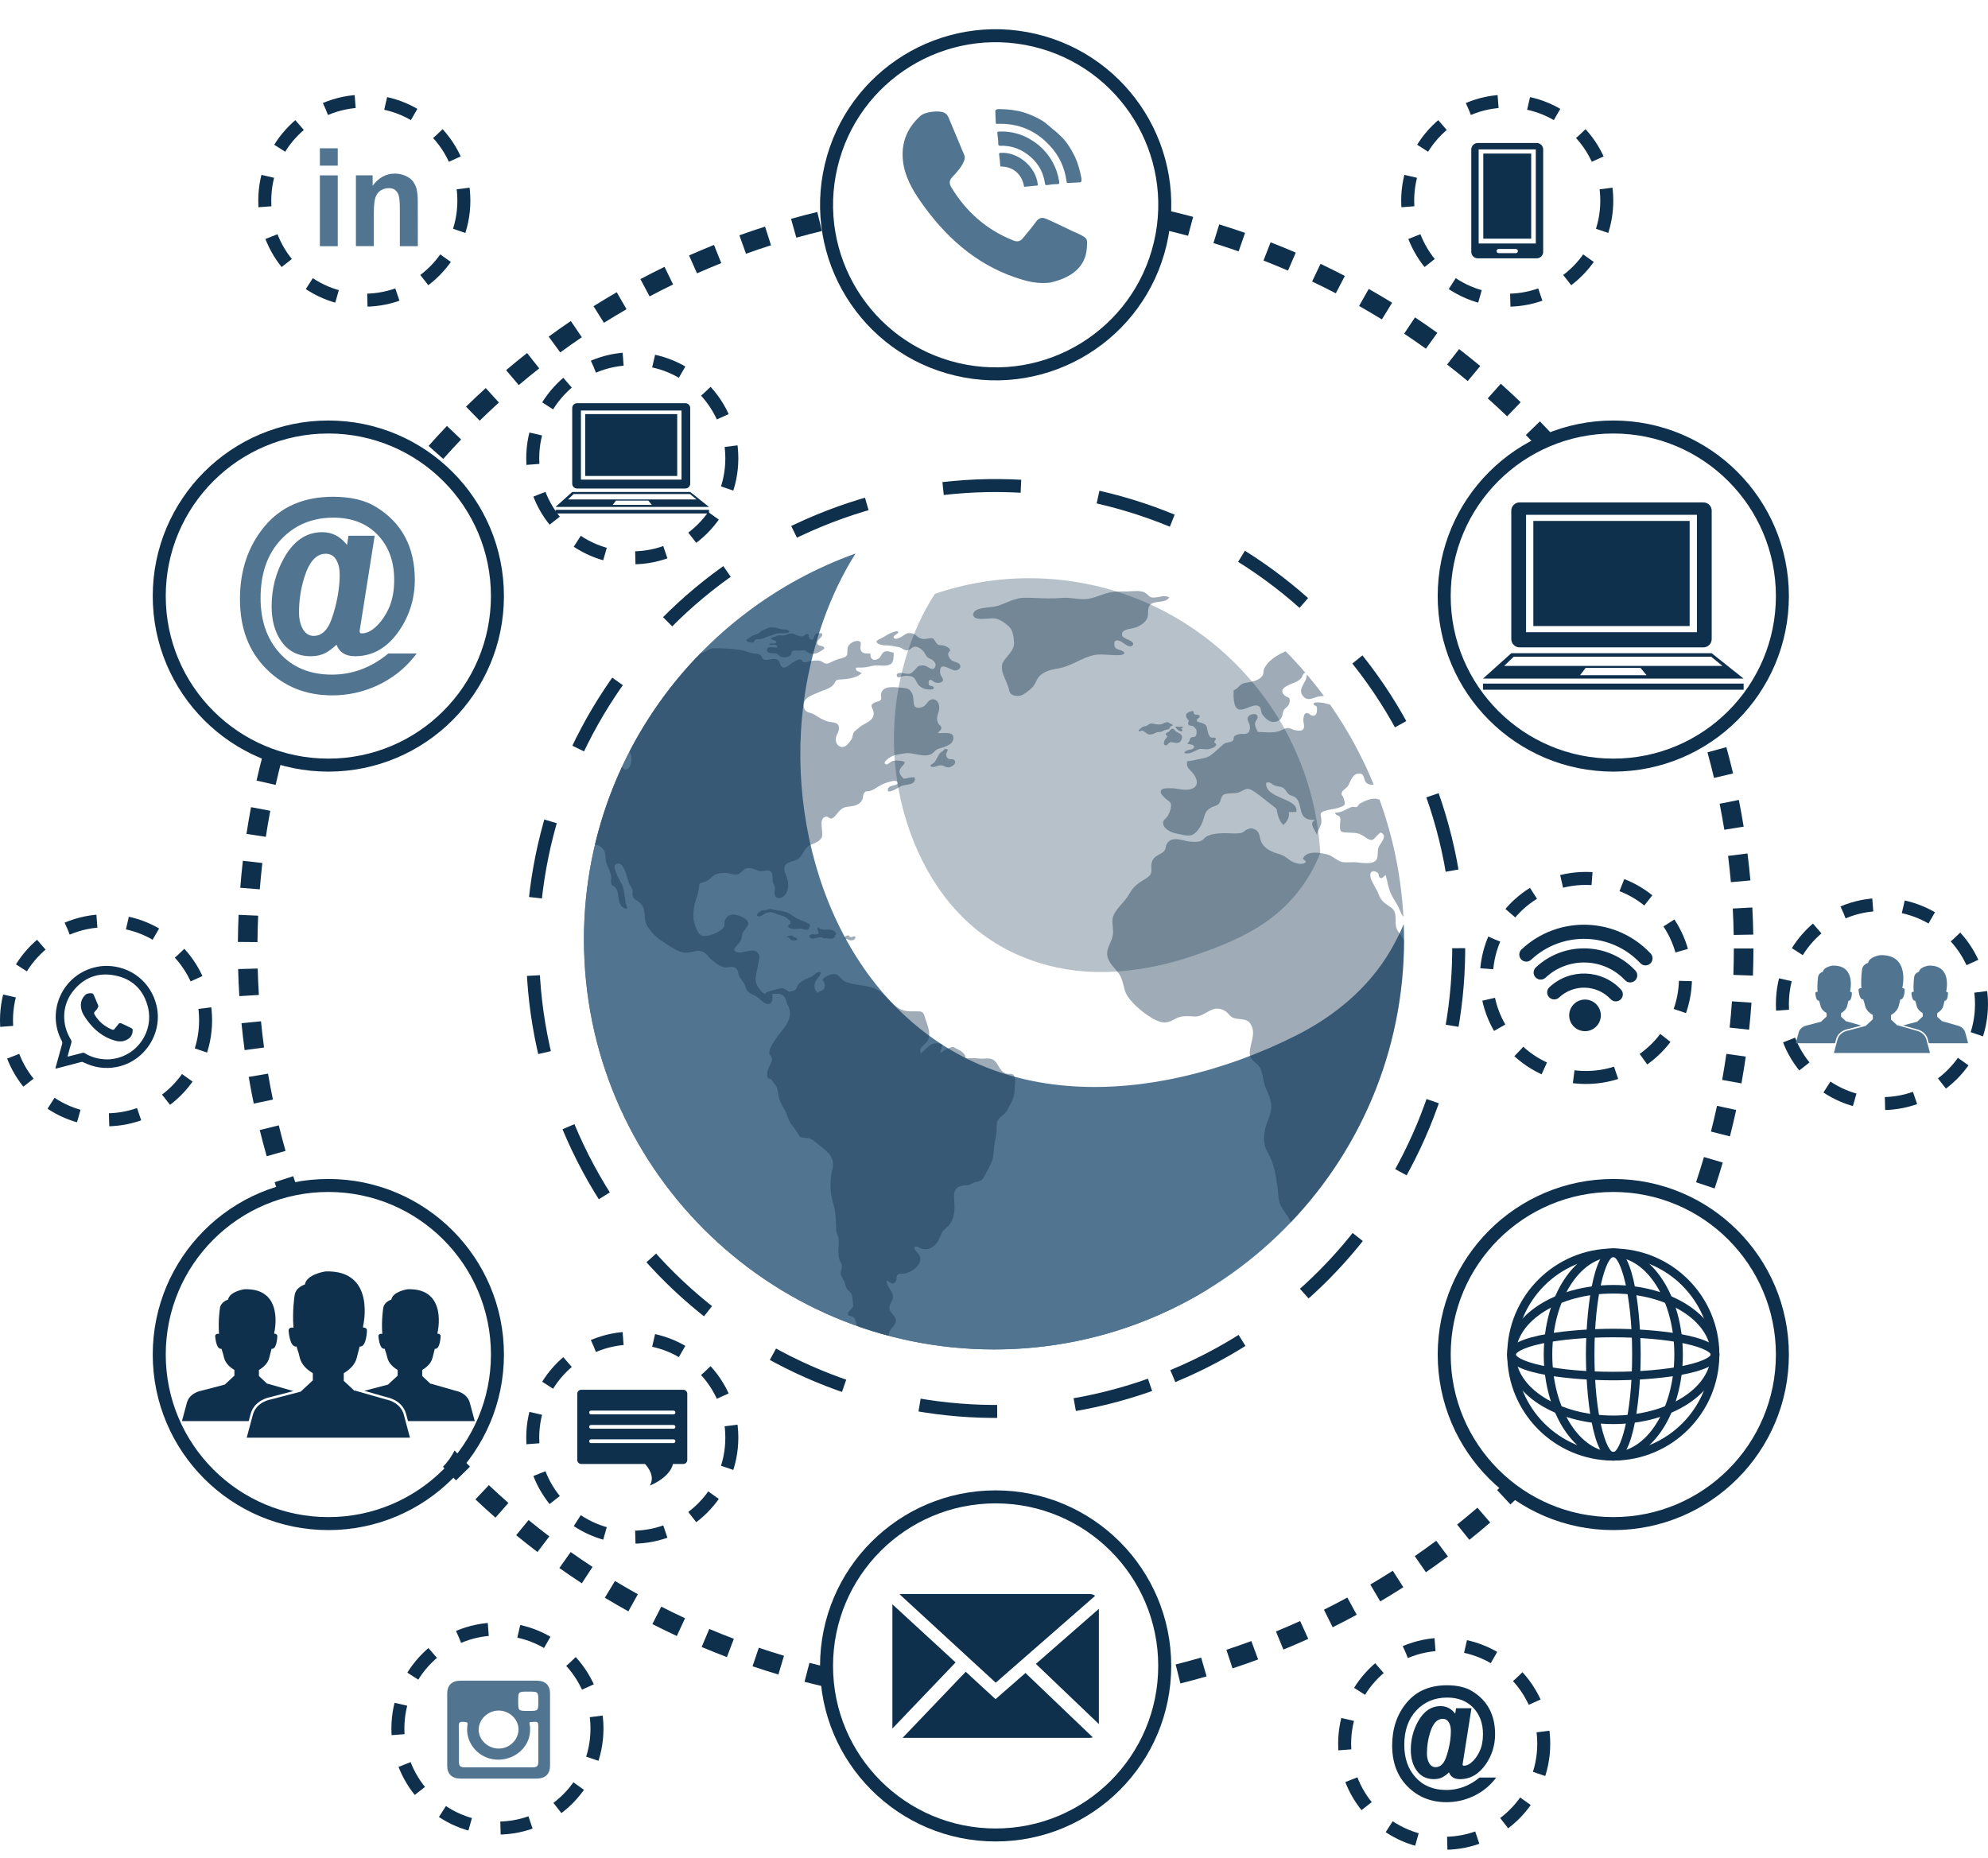 <svg width="153" height="143" viewBox="0 0 153 143" fill="none" xmlns="http://www.w3.org/2000/svg">
<path d="M21.455 86.627L19.991 86.987C20.155 87.655 20.335 88.335 20.526 89.005L21.976 88.593C21.79 87.94 21.615 87.278 21.455 86.627Z" fill="#0E304C"/>
<path d="M20.19 66.432L18.692 66.261C18.613 66.953 18.545 67.652 18.491 68.338L19.994 68.457C20.047 67.789 20.113 67.108 20.19 66.432Z" fill="#0E304C"/>
<path d="M19.834 74.556L18.327 74.596C18.345 75.287 18.376 75.989 18.419 76.681L19.924 76.588C19.882 75.914 19.852 75.23 19.834 74.556Z" fill="#0E304C"/>
<path d="M20.627 82.646L19.141 82.9C19.258 83.584 19.389 84.275 19.529 84.951L21.005 84.644C20.868 83.986 20.741 83.313 20.627 82.646Z" fill="#0E304C"/>
<path d="M20.086 78.615L18.586 78.763C18.654 79.454 18.735 80.152 18.826 80.836L20.321 80.636C20.231 79.969 20.152 79.289 20.086 78.615Z" fill="#0E304C"/>
<path d="M19.869 70.487L18.363 70.422C18.332 71.114 18.314 71.816 18.308 72.508L19.815 72.521C19.821 71.847 19.839 71.163 19.869 70.487Z" fill="#0E304C"/>
<path d="M20.801 62.413L19.319 62.133C19.191 62.812 19.074 63.504 18.969 64.191L20.459 64.418C20.561 63.748 20.676 63.074 20.801 62.413Z" fill="#0E304C"/>
<path d="M21.252 58.328L20.241 58.06C20.063 58.731 19.896 59.413 19.743 60.088L21.213 60.421C21.362 59.766 21.523 59.104 21.696 58.453C21.546 58.418 21.399 58.376 21.252 58.328Z" fill="#0E304C"/>
<path d="M34.984 111.658C34.75 112.12 34.448 112.544 34.094 112.912C34.423 113.264 34.757 113.614 35.096 113.958L36.17 112.9C35.767 112.492 35.371 112.075 34.984 111.658Z" fill="#0E304C"/>
<path d="M36.589 115.419C37.093 115.895 37.612 116.368 38.132 116.826L39.128 115.694C38.621 115.248 38.115 114.787 37.624 114.323L36.589 115.419Z" fill="#0E304C"/>
<path d="M39.725 118.176C40.259 118.614 40.812 119.049 41.365 119.47L42.277 118.27C41.738 117.86 41.201 117.436 40.68 117.01L39.725 118.176Z" fill="#0E304C"/>
<path d="M22.903 91.538C22.788 91.206 22.676 90.872 22.568 90.539L21.134 91.003C21.225 91.285 21.32 91.566 21.416 91.847C21.866 91.671 22.362 91.564 22.903 91.538Z" fill="#0E304C"/>
<path d="M133.212 67.907L134.714 67.774C134.653 67.088 134.578 66.39 134.492 65.698L132.996 65.885C133.08 66.559 133.153 67.239 133.212 67.907Z" fill="#0E304C"/>
<path d="M133.429 71.969L134.936 71.943C134.924 71.254 134.899 70.552 134.862 69.856L133.357 69.937C133.393 70.615 133.417 71.299 133.429 71.969Z" fill="#0E304C"/>
<path d="M43.05 120.705C43.617 121.104 44.199 121.499 44.78 121.879L45.605 120.616C45.038 120.247 44.471 119.862 43.92 119.473L43.05 120.705Z" fill="#0E304C"/>
<path d="M131.914 59.883L133.381 59.537C133.224 58.87 133.05 58.189 132.864 57.513L131.41 57.913C131.591 58.571 131.76 59.234 131.914 59.883Z" fill="#0E304C"/>
<path d="M132.707 63.873L134.195 63.632C134.084 62.946 133.959 62.254 133.825 61.577L132.346 61.871C132.478 62.531 132.599 63.204 132.707 63.873Z" fill="#0E304C"/>
<path d="M44.778 25.959L43.932 24.711C43.359 25.1 42.786 25.504 42.227 25.913L43.117 27.13C43.661 26.731 44.22 26.338 44.778 25.959Z" fill="#0E304C"/>
<path d="M35.489 33.829L34.397 32.788C33.918 33.291 33.443 33.808 32.984 34.326L34.112 35.326C34.559 34.822 35.022 34.319 35.489 33.829Z" fill="#0E304C"/>
<path d="M38.397 30.986L37.383 29.871C36.869 30.339 36.358 30.82 35.864 31.303L36.918 32.381C37.399 31.911 37.897 31.442 38.397 30.986Z" fill="#0E304C"/>
<path d="M113.923 28.177C113.389 27.733 112.841 27.293 112.295 26.869L111.372 28.061C111.905 28.474 112.439 28.902 112.958 29.335L113.923 28.177Z" fill="#0E304C"/>
<path d="M41.499 28.358L40.565 27.174C40.019 27.605 39.476 28.049 38.95 28.494L39.925 29.644C40.437 29.21 40.967 28.777 41.499 28.358Z" fill="#0E304C"/>
<path d="M117.035 30.962C116.534 30.481 116.02 30.003 115.504 29.542L114.499 30.665C115.001 31.114 115.503 31.58 115.991 32.048L117.035 30.962Z" fill="#0E304C"/>
<path d="M118.505 34.157H119.722L119.94 33.96C119.476 33.445 118.996 32.932 118.514 32.435L117.432 33.484C117.794 33.857 118.152 34.241 118.505 34.625V34.157Z" fill="#0E304C"/>
<path d="M105.461 121.975L106.228 123.273C106.825 122.92 107.423 122.552 108.003 122.181L107.192 120.911C106.625 121.273 106.044 121.631 105.461 121.975Z" fill="#0E304C"/>
<path d="M110.62 25.62C110.061 25.218 109.482 24.817 108.901 24.431L108.066 25.685C108.632 26.062 109.195 26.452 109.74 26.844L110.62 25.62Z" fill="#0E304C"/>
<path d="M112.141 117.358L113.085 118.534C113.627 118.099 114.167 117.65 114.689 117.2L113.705 116.059C113.196 116.497 112.67 116.934 112.141 117.358Z" fill="#0E304C"/>
<path d="M115.487 114.449C115.398 114.534 115.31 114.62 115.221 114.704L116.245 115.809C116.412 115.655 116.572 115.496 116.737 115.339C116.278 115.111 115.854 114.814 115.487 114.449Z" fill="#0E304C"/>
<path d="M108.883 119.787L109.74 121.027C110.308 120.634 110.878 120.225 111.434 119.811L110.534 118.602C109.992 119.005 109.437 119.404 108.883 119.787Z" fill="#0E304C"/>
<path d="M103.502 21.242C102.887 20.922 102.257 20.608 101.629 20.31L100.982 21.671C101.594 21.962 102.208 22.267 102.807 22.579L103.502 21.242Z" fill="#0E304C"/>
<path d="M107.141 23.304C106.552 22.942 105.947 22.584 105.341 22.24L104.597 23.552C105.188 23.887 105.778 24.235 106.35 24.588L107.141 23.304Z" fill="#0E304C"/>
<path d="M98.2 125.586L98.773 126.981C99.412 126.718 100.054 126.441 100.685 126.155L100.062 124.782C99.448 125.06 98.822 125.331 98.2 125.586Z" fill="#0E304C"/>
<path d="M101.894 123.912L102.565 125.261C103.186 124.952 103.808 124.629 104.413 124.3L103.694 122.975C103.104 123.295 102.499 123.61 101.894 123.912Z" fill="#0E304C"/>
<path d="M132.541 83.13L134.025 83.396C134.146 82.717 134.258 82.024 134.357 81.335L132.865 81.122C132.768 81.793 132.659 82.468 132.541 83.13Z" fill="#0E304C"/>
<path d="M131.678 87.104L133.139 87.476C133.31 86.805 133.471 86.121 133.618 85.444L132.145 85.124C132.002 85.783 131.845 86.449 131.678 87.104Z" fill="#0E304C"/>
<path d="M133.116 79.104L134.615 79.263C134.688 78.57 134.75 77.871 134.798 77.184L133.295 77.078C133.248 77.747 133.188 78.429 133.116 79.104Z" fill="#0E304C"/>
<path d="M133.439 73.013C133.439 73.687 133.427 74.371 133.403 75.046L134.91 75.099C134.934 74.406 134.946 73.704 134.946 73.013H133.439Z" fill="#0E304C"/>
<path d="M99.724 19.446C99.086 19.171 98.434 18.903 97.788 18.652L97.24 20.056C97.87 20.302 98.504 20.562 99.126 20.831L99.724 19.446Z" fill="#0E304C"/>
<path d="M130.531 91.006L131.961 91.483C132.181 90.823 132.391 90.153 132.586 89.49L131.139 89.065C130.949 89.71 130.745 90.363 130.531 91.006Z" fill="#0E304C"/>
<path d="M57.916 128.267C58.569 128.488 59.238 128.701 59.906 128.901L60.337 127.457C59.687 127.262 59.035 127.055 58.399 126.839L57.916 128.267Z" fill="#0E304C"/>
<path d="M54.001 126.782C54.639 127.051 55.293 127.313 55.945 127.56L56.479 126.151C55.845 125.91 55.208 125.655 54.587 125.393L54.001 126.782Z" fill="#0E304C"/>
<path d="M47.464 22.496C46.865 22.843 46.264 23.205 45.679 23.572L46.48 24.849C47.051 24.492 47.635 24.139 48.219 23.801L47.464 22.496Z" fill="#0E304C"/>
<path d="M63.818 128.37C63.309 128.252 62.798 128.134 62.296 128.003L61.917 129.462C62.448 129.6 62.987 129.73 63.525 129.853C63.531 129.334 63.634 128.836 63.818 128.37Z" fill="#0E304C"/>
<path d="M62.9 16.318C62.225 16.481 61.545 16.658 60.88 16.844L61.287 18.296C61.934 18.115 62.596 17.942 63.255 17.783L62.9 16.318Z" fill="#0E304C"/>
<path d="M58.88 17.443C58.219 17.654 57.554 17.879 56.903 18.113L57.413 19.532C58.047 19.304 58.694 19.084 59.338 18.879L58.88 17.443Z" fill="#0E304C"/>
<path d="M51.143 20.54C50.522 20.842 49.897 21.16 49.286 21.485L49.994 22.816C50.589 22.5 51.198 22.19 51.802 21.896L51.143 20.54Z" fill="#0E304C"/>
<path d="M46.55 122.99C47.142 123.347 47.751 123.699 48.36 124.038L49.091 122.72C48.498 122.39 47.906 122.047 47.329 121.699L46.55 122.99Z" fill="#0E304C"/>
<path d="M94.385 126.995L94.856 128.427C95.517 128.21 96.181 127.978 96.827 127.739L96.305 126.325C95.675 126.558 95.029 126.783 94.385 126.995Z" fill="#0E304C"/>
<path d="M54.95 18.854C54.306 19.112 53.661 19.384 53.032 19.663L53.642 21.041C54.255 20.77 54.884 20.504 55.511 20.253L54.95 18.854Z" fill="#0E304C"/>
<path d="M50.207 125.019C50.825 125.334 51.458 125.642 52.088 125.935L52.724 124.568C52.109 124.282 51.493 123.982 50.891 123.676L50.207 125.019Z" fill="#0E304C"/>
<path d="M91.827 16.694C91.157 16.514 90.476 16.343 89.802 16.188L89.462 17.657C90.119 17.808 90.783 17.974 91.435 18.15L91.827 16.694Z" fill="#0E304C"/>
<path d="M90.479 128.125L90.845 129.588C91.515 129.42 92.194 129.237 92.861 129.044L92.442 127.595C91.792 127.783 91.132 127.962 90.479 128.125Z" fill="#0E304C"/>
<path d="M95.823 17.926C95.168 17.698 94.498 17.478 93.833 17.273L93.388 18.714C94.037 18.913 94.689 19.128 95.327 19.35L95.823 17.926Z" fill="#0E304C"/>
<path d="M90.263 105.929C108.441 98.399 117.073 77.558 109.544 59.379C102.014 41.201 81.173 32.568 62.994 40.098C44.816 47.628 36.184 68.469 43.714 86.647C51.244 104.826 72.084 113.458 90.263 105.929Z" stroke="#0E304C" stroke-miterlimit="10" stroke-dasharray="6 6"/>
<path d="M38.284 104.269C38.284 111.457 32.456 117.283 25.27 117.283C18.082 117.283 12.256 111.457 12.256 104.269C12.256 97.082 18.082 91.255 25.27 91.255C32.456 91.255 38.284 97.082 38.284 104.269Z" stroke="#0E304C" stroke-miterlimit="10"/>
<path d="M31.073 108.879C30.792 107.893 29.695 107.725 29.695 107.725L27.296 107.037L27.281 107.063L26.461 106.301L26.457 106.303V105.704C26.904 105.441 27.321 105.051 27.453 104.539C27.475 104.45 27.497 104.365 27.518 104.283C27.518 104.283 27.592 104.014 27.679 103.654C28.224 103.731 28.243 102.374 28.243 102.374C28.177 102.211 28.056 102.178 27.941 102.193C27.944 102.154 27.945 102.117 27.945 102.082C27.945 102.082 28.988 97.734 25.04 97.873C25.04 97.873 23.601 98.081 23.462 98.877C23.462 98.877 22.746 99.082 22.672 99.727C22.672 99.727 22.484 100.877 22.585 102.21C22.452 102.171 22.289 102.175 22.209 102.374C22.209 102.374 22.268 103.739 22.823 103.653C22.866 103.809 22.915 103.963 22.971 104.114C23.004 104.246 23.041 104.386 23.079 104.539C23.21 105.051 23.627 105.441 24.075 105.704V106.264L24.069 106.261L23.139 107.126L20.846 107.725C20.846 107.725 19.748 107.893 19.468 108.88L18.988 110.668H24.475H25.217H25.243H25.298H25.324H26.067H31.552L31.073 108.879Z" fill="#0E304C"/>
<path d="M20.807 107.545L22.593 107.079C22.534 107.064 22.497 107.058 22.497 107.058L20.594 106.512L20.582 106.534L19.931 105.929L19.928 105.93V105.455C20.284 105.246 20.614 104.937 20.718 104.531C20.736 104.46 20.753 104.393 20.77 104.328C20.77 104.328 20.829 104.115 20.898 103.829C21.33 103.89 21.345 102.814 21.345 102.814C21.293 102.685 21.197 102.659 21.106 102.671C21.108 102.64 21.109 102.61 21.109 102.583C21.109 102.583 21.936 99.133 18.804 99.243C18.804 99.243 17.663 99.408 17.553 100.04C17.553 100.04 16.984 100.202 16.926 100.714C16.926 100.714 16.777 101.626 16.857 102.684C16.752 102.653 16.623 102.656 16.559 102.815C16.559 102.815 16.606 103.897 17.046 103.829C17.081 103.952 17.118 104.074 17.162 104.194C17.189 104.298 17.218 104.41 17.249 104.532C17.352 104.937 17.684 105.246 18.04 105.456V105.9L18.034 105.898L17.296 106.584L15.477 107.059C15.477 107.059 14.606 107.192 14.384 107.975L14.003 109.394H18.356H18.945H18.967H19.01H19.031H19.14L19.29 108.833C19.588 107.784 20.68 107.567 20.807 107.545Z" fill="#0E304C"/>
<path d="M31.531 109.393H31.575H31.596H32.185H36.538L36.156 107.974C35.934 107.192 35.063 107.058 35.063 107.058L33.16 106.512L33.147 106.534L32.498 105.929L32.494 105.93V105.455C32.849 105.246 33.18 104.937 33.284 104.531C33.303 104.46 33.319 104.393 33.336 104.328C33.336 104.328 33.395 104.115 33.463 103.829C33.896 103.89 33.911 102.814 33.911 102.814C33.859 102.685 33.762 102.659 33.672 102.671C33.673 102.64 33.675 102.61 33.675 102.583C33.675 102.583 34.501 99.133 31.369 99.243C31.369 99.243 30.228 99.408 30.118 100.04C30.118 100.04 29.55 100.202 29.492 100.714C29.492 100.714 29.342 101.626 29.422 102.684C29.316 102.653 29.188 102.656 29.124 102.815C29.124 102.815 29.171 103.897 29.612 103.829C29.645 103.952 29.683 104.074 29.728 104.194C29.754 104.298 29.783 104.41 29.815 104.532C29.918 104.937 30.249 105.246 30.604 105.456V105.9L30.599 105.898L29.861 106.584L28.043 107.059C28.043 107.059 28.039 107.059 28.038 107.06L29.735 107.546C29.872 107.57 30.954 107.79 31.249 108.83L31.401 109.393H31.51L31.531 109.393Z" fill="#0E304C"/>
<path d="M89.639 128.239C89.639 135.425 83.813 141.252 76.626 141.252C69.439 141.252 63.612 135.425 63.612 128.239C63.612 121.051 69.439 115.225 76.626 115.225C83.813 115.225 89.639 121.051 89.639 128.239Z" stroke="#0E304C" stroke-miterlimit="10"/>
<path d="M78.922 128.783L76.618 130.797L74.325 128.688L69.464 133.775H83.866C83.949 133.775 84.028 133.759 84.101 133.733L78.922 128.783Z" fill="#0E304C"/>
<path d="M79.723 128.082L84.572 132.716V123.843L79.723 128.082Z" fill="#0E304C"/>
<path d="M76.633 129.531L84.285 122.842C84.168 122.755 84.023 122.703 83.866 122.703H69.386C69.332 122.703 69.28 122.709 69.23 122.72L76.633 129.531Z" fill="#0E304C"/>
<path d="M68.68 123.495V133.06L73.544 127.97L68.68 123.495Z" fill="#0E304C"/>
<path d="M137.176 45.884C137.176 53.071 131.349 58.897 124.163 58.897C116.975 58.897 111.148 53.071 111.148 45.884C111.148 38.697 116.975 32.87 124.163 32.87C131.35 32.87 137.176 38.697 137.176 45.884Z" stroke="#0E304C" stroke-miterlimit="10"/>
<path d="M131.099 38.674H116.948C116.596 38.674 116.311 38.959 116.311 39.31V49.195C116.311 49.547 116.596 49.832 116.948 49.832H131.099C131.45 49.832 131.735 49.547 131.735 49.195V39.31C131.735 38.959 131.45 38.674 131.099 38.674ZM130.598 48.665H117.448V39.628H130.598V48.665Z" fill="#0E304C"/>
<path d="M130.038 40.1H118.008V48.192H130.038V40.1Z" fill="#0E304C"/>
<path d="M134.192 52.621H114.133V53.093H134.192V52.621Z" fill="#0E304C"/>
<path d="M131.735 50.283H116.311L114.133 52.238H134.192L131.735 50.283ZM116.499 50.553H131.697L132.564 51.261H115.76L116.499 50.553ZM121.605 51.974L122.031 51.414H126.257L126.721 51.974H121.605Z" fill="#0E304C"/>
<path d="M89.293 18.755C90.945 11.761 86.613 4.752 79.619 3.1C72.624 1.448 65.615 5.78 63.964 12.774C62.312 19.769 66.643 26.778 73.638 28.429C80.632 30.081 87.641 25.75 89.293 18.755Z" stroke="#0E304C" stroke-miterlimit="10"/>
<path fill-rule="evenodd" clip-rule="evenodd" d="M80.203 21.785C79.705 21.785 79.221 21.685 78.744 21.55C75.533 20.617 73.127 18.616 71.176 15.968C70.436 14.957 69.774 13.939 69.539 12.7C69.282 11.213 69.702 9.953 70.82 8.935C71.169 8.607 72.237 8.472 72.671 8.678C72.828 8.749 72.927 8.878 73.006 9.056C73.412 10.009 73.803 10.971 74.202 11.917C74.287 12.095 74.244 12.288 74.159 12.473C73.96 12.914 73.632 13.256 73.29 13.633C73.048 13.882 73.034 14.117 73.219 14.423C74.358 16.31 75.924 17.684 77.968 18.503C78.288 18.638 78.516 18.588 78.722 18.339C79.071 17.912 79.434 17.492 79.748 17.05C79.968 16.751 80.217 16.709 80.531 16.851C81.221 17.15 81.883 17.477 82.567 17.805C82.723 17.876 82.866 17.94 83.022 18.004C83.713 18.36 83.699 18.36 83.642 19.129C83.528 20.588 82.417 21.336 81.1 21.685C80.801 21.785 80.509 21.785 80.203 21.785Z" fill="#517491"/>
<path fill-rule="evenodd" clip-rule="evenodd" d="M81.485 10.337C82.019 10.792 82.403 11.405 82.723 12.053C82.958 12.565 83.115 13.12 83.222 13.683C83.229 13.797 83.279 13.911 83.172 14.032C82.859 14.06 82.552 14.06 82.246 14.081C82.132 14.103 82.097 14.081 82.083 13.96C81.94 12.893 81.506 11.96 80.773 11.191C79.712 10.045 78.388 9.49 76.822 9.532C76.786 9.532 76.751 9.532 76.644 9.532C76.615 9.212 76.615 8.863 76.601 8.514C76.672 8.4 76.786 8.4 76.893 8.4C77.548 8.4 78.174 8.472 78.787 8.65C79.292 8.813 79.776 9.02 80.232 9.305C80.36 9.383 80.481 9.468 80.609 9.589C80.723 9.682 80.915 9.838 81.022 9.938C81.136 10.031 81.371 10.216 81.485 10.337Z" fill="#517491"/>
<path fill-rule="evenodd" clip-rule="evenodd" d="M79.968 11.198C80.823 11.939 81.342 12.871 81.52 13.989C81.542 14.131 81.506 14.174 81.371 14.174C81.093 14.174 80.83 14.203 80.552 14.252C80.467 14.252 80.431 14.224 80.424 14.124C80.281 13.142 79.79 12.38 78.993 11.825C78.395 11.405 77.719 11.198 76.993 11.22C76.864 11.22 76.836 11.198 76.829 11.084C76.829 10.8 76.793 10.529 76.758 10.252C76.758 10.152 76.786 10.13 76.871 10.13C78.032 10.073 79.064 10.451 79.968 11.198Z" fill="#517491"/>
<path fill-rule="evenodd" clip-rule="evenodd" d="M78.815 14.381C78.687 13.469 78.01 12.843 77.106 12.822C77.014 12.822 76.978 12.822 76.978 12.722C76.957 12.451 76.936 12.167 76.893 11.882C76.893 11.796 76.907 11.768 76.993 11.768C78.338 11.668 79.726 12.836 79.869 14.195C79.869 14.288 79.84 14.288 79.769 14.288C79.463 14.309 79.15 14.359 78.815 14.381Z" fill="#517491"/>
<path d="M38.283 45.884C38.283 53.071 32.457 58.897 25.27 58.897C18.083 58.897 12.256 53.071 12.256 45.884C12.256 38.697 18.083 32.87 25.27 32.87C32.457 32.87 38.283 38.697 38.283 45.884Z" stroke="#0E304C" stroke-miterlimit="10"/>
<path d="M29.879 50.302H32.072L31.87 50.557C31.124 51.494 30.184 52.229 29.049 52.761C27.942 53.273 26.778 53.528 25.557 53.528C23.541 53.528 21.856 52.85 20.5 51.494C19.144 50.138 18.467 48.347 18.467 46.118C18.467 43.903 19.099 42.037 20.362 40.518C21.625 39 23.382 38.24 25.632 38.24C26.987 38.24 28.087 38.499 28.932 39.017C30.927 40.238 31.924 42.112 31.924 44.638C31.924 46.065 31.525 47.364 30.731 48.535C29.829 49.855 28.694 50.515 27.324 50.515C26.601 50.515 26.124 50.22 25.898 49.631C25.564 49.936 25.27 50.153 25.014 50.281C24.701 50.437 24.336 50.515 23.918 50.515C22.917 50.515 22.147 50.11 21.607 49.301C21.139 48.605 20.905 47.729 20.905 46.671C20.905 45.344 21.216 44.117 21.84 42.988C22.584 41.64 23.569 40.965 24.795 40.965C25.567 40.965 26.205 41.295 26.708 41.954L26.821 41.242H28.836L27.676 48.577C27.676 48.698 27.729 48.758 27.836 48.758C28.247 48.758 28.666 48.535 29.091 48.088C29.411 47.747 29.681 47.342 29.9 46.874C30.192 46.25 30.337 45.504 30.337 44.638C30.337 43.212 29.913 42.056 29.065 41.173C28.216 40.289 27.082 39.848 25.664 39.848C24.031 39.848 22.688 40.406 21.634 41.524C20.58 42.642 20.054 44.145 20.054 46.033C20.054 47.757 20.533 49.159 21.491 50.238C22.491 51.366 23.843 51.931 25.547 51.931C27.108 51.931 28.539 51.402 29.838 50.344L29.879 50.302ZM25.781 46.81C26.022 45.901 26.143 45.039 26.143 44.223C26.143 43.804 26.069 43.453 25.919 43.169C25.734 42.807 25.451 42.626 25.067 42.626C24.343 42.626 23.793 43.236 23.417 44.457C23.147 45.323 23.012 46.224 23.012 47.161C23.012 47.601 23.091 47.985 23.247 48.311C23.453 48.737 23.751 48.95 24.141 48.95C24.61 48.95 24.989 48.698 25.28 48.194C25.444 47.91 25.61 47.449 25.781 46.81Z" fill="#517491"/>
<path d="M137.176 104.269C137.176 111.457 131.35 117.283 124.162 117.283C116.976 117.283 111.149 111.457 111.149 104.269C111.149 97.082 116.976 91.255 124.162 91.255C131.35 91.255 137.176 97.082 137.176 104.269Z" stroke="#0E304C" stroke-miterlimit="10"/>
<path d="M124.162 106.253C121.339 106.253 116 105.839 116 104.269C116 102.7 121.339 102.285 124.162 102.285C126.985 102.285 132.325 102.7 132.325 104.269C132.325 105.839 126.986 106.253 124.162 106.253ZM124.162 102.942C122.092 102.942 120.148 103.111 118.69 103.419C117.001 103.776 116.656 104.181 116.656 104.269C116.656 104.357 117.001 104.762 118.69 105.119C120.148 105.427 122.092 105.597 124.162 105.597C126.232 105.597 128.175 105.428 129.634 105.119C131.323 104.762 131.668 104.357 131.668 104.269C131.668 104.181 131.323 103.776 129.634 103.419C128.176 103.111 126.232 102.942 124.162 102.942Z" fill="#0E304C"/>
<path d="M124.162 109.622C119.662 109.622 116 107.221 116 104.269C116 101.317 119.662 98.915 124.162 98.915C128.663 98.915 132.325 101.317 132.325 104.269C132.325 107.221 128.663 109.622 124.162 109.622ZM124.162 99.572C120.023 99.572 116.656 101.679 116.656 104.269C116.656 106.859 120.023 108.966 124.162 108.966C128.301 108.966 131.668 106.859 131.668 104.269C131.668 101.679 128.302 99.572 124.162 99.572Z" fill="#0E304C"/>
<path d="M124.162 112.432C122.495 112.432 122.055 107.092 122.055 104.269C122.055 101.446 122.495 96.107 124.162 96.107C125.829 96.107 126.27 101.446 126.27 104.269C126.27 107.092 125.829 112.432 124.162 112.432ZM124.162 96.763C123.67 96.763 122.711 99.412 122.711 104.269C122.711 109.126 123.67 111.775 124.162 111.775C124.654 111.775 125.613 109.126 125.613 104.269C125.613 99.412 124.654 96.763 124.162 96.763Z" fill="#0E304C"/>
<path d="M124.162 112.432C121.21 112.432 118.809 108.77 118.809 104.269C118.809 99.769 121.21 96.107 124.162 96.107C127.114 96.107 129.515 99.769 129.515 104.269C129.515 108.77 127.114 112.432 124.162 112.432ZM124.162 96.763C121.572 96.763 119.466 100.131 119.466 104.269C119.466 108.408 121.572 111.775 124.162 111.775C126.752 111.775 128.859 108.408 128.859 104.269C128.859 100.13 126.752 96.763 124.162 96.763Z" fill="#0E304C"/>
<path d="M124.162 112.432C119.662 112.432 116 108.77 116 104.269C116 99.769 119.662 96.107 124.162 96.107C128.663 96.107 132.325 99.769 132.325 104.269C132.325 108.77 128.663 112.432 124.162 112.432ZM124.162 96.763C120.023 96.763 116.656 100.131 116.656 104.269C116.656 108.408 120.023 111.775 124.162 111.775C128.301 111.775 131.668 108.408 131.668 104.269C131.668 100.13 128.302 96.763 124.162 96.763Z" fill="#0E304C"/>
<path d="M152.5 77.291C152.5 81.523 149.069 84.953 144.838 84.953C140.607 84.953 137.176 81.522 137.176 77.291C137.176 73.06 140.607 69.629 144.838 69.629C149.069 69.629 152.5 73.06 152.5 77.291Z" stroke="#0E304C" stroke-miterlimit="10" stroke-dasharray="2.36 2.36"/>
<path d="M148.254 80.005C148.089 79.425 147.444 79.325 147.444 79.325L146.031 78.92L146.022 78.936L145.54 78.487L145.537 78.488V78.136C145.8 77.98 146.046 77.751 146.123 77.45C146.137 77.397 146.149 77.348 146.162 77.299C146.162 77.299 146.206 77.141 146.257 76.929C146.578 76.975 146.589 76.176 146.589 76.176C146.55 76.08 146.479 76.06 146.411 76.069C146.413 76.046 146.413 76.025 146.413 76.004C146.413 76.004 147.027 73.445 144.702 73.526C144.702 73.526 143.856 73.648 143.774 74.117C143.774 74.117 143.353 74.238 143.309 74.617C143.309 74.617 143.199 75.294 143.257 76.079C143.179 76.056 143.084 76.058 143.037 76.176C143.037 76.176 143.072 76.979 143.398 76.929C143.424 77.021 143.451 77.111 143.484 77.2C143.504 77.277 143.525 77.361 143.548 77.451C143.625 77.752 143.871 77.981 144.135 78.136V78.466L144.131 78.464L143.583 78.974L142.234 79.326C142.234 79.326 141.587 79.425 141.422 80.006L141.14 81.059H144.37H144.807H144.823H144.855H144.871H145.308H148.538L148.254 80.005Z" fill="#517491"/>
<path d="M142.21 79.22L143.262 78.945C143.227 78.936 143.205 78.933 143.205 78.933L142.086 78.611L142.078 78.624L141.695 78.267L141.693 78.269V77.989C141.902 77.865 142.097 77.684 142.158 77.445C142.168 77.403 142.179 77.363 142.188 77.325C142.188 77.325 142.223 77.2 142.263 77.032C142.518 77.068 142.527 76.434 142.527 76.434C142.496 76.358 142.44 76.343 142.386 76.349C142.388 76.331 142.388 76.314 142.388 76.298C142.388 76.298 142.875 74.266 141.031 74.332C141.031 74.332 140.359 74.428 140.294 74.8C140.294 74.8 139.959 74.896 139.925 75.197C139.925 75.197 139.837 75.735 139.884 76.357C139.822 76.339 139.747 76.34 139.708 76.434C139.708 76.434 139.736 77.071 139.995 77.031C140.016 77.103 140.038 77.176 140.065 77.246C140.08 77.307 140.097 77.373 140.115 77.445C140.176 77.684 140.371 77.865 140.581 77.989V78.25L140.577 78.248L140.143 78.652L139.072 78.932C139.072 78.932 138.559 79.011 138.429 79.472L138.204 80.307H140.767H141.113H141.125H141.151H141.164H141.228L141.317 79.977C141.493 79.36 142.137 79.232 142.21 79.22Z" fill="#517491"/>
<path d="M148.524 80.308H148.549H148.562H148.909H151.471L151.247 79.472C151.116 79.011 150.603 78.933 150.603 78.933L149.483 78.611L149.476 78.624L149.092 78.267L149.09 78.269V77.989C149.3 77.865 149.494 77.684 149.555 77.445C149.566 77.403 149.576 77.363 149.586 77.325C149.586 77.325 149.621 77.2 149.661 77.032C149.915 77.068 149.925 76.434 149.925 76.434C149.894 76.358 149.837 76.343 149.784 76.349C149.784 76.331 149.785 76.314 149.785 76.298C149.785 76.298 150.272 74.266 148.428 74.332C148.428 74.332 147.756 74.428 147.691 74.8C147.691 74.8 147.357 74.896 147.322 75.197C147.322 75.197 147.234 75.735 147.282 76.357C147.219 76.339 147.144 76.34 147.105 76.434C147.105 76.434 147.133 77.071 147.394 77.031C147.413 77.103 147.436 77.176 147.462 77.246C147.478 77.307 147.494 77.373 147.513 77.445C147.574 77.684 147.769 77.865 147.978 77.989V78.25L147.974 78.248L147.541 78.652L146.469 78.932L146.467 78.933L147.466 79.219C147.547 79.233 148.183 79.363 148.357 79.975L148.445 80.307H148.511H148.524V80.308Z" fill="#517491"/>
<path d="M56.323 110.668C56.323 114.899 52.892 118.33 48.661 118.33C44.43 118.33 41 114.899 41 110.668C41 106.436 44.43 103.006 48.661 103.006C52.892 103.006 56.323 106.437 56.323 110.668Z" stroke="#0E304C" stroke-miterlimit="10" stroke-dasharray="2.36 2.36"/>
<path d="M52.588 106.981H44.734C44.565 106.981 44.428 107.117 44.428 107.287V112.386C44.428 112.555 44.565 112.693 44.734 112.693H49.638C49.92 112.992 50.417 113.665 50.012 114.356C50.012 114.356 51.527 113.783 51.795 112.693H52.588C52.757 112.693 52.894 112.555 52.894 112.386V107.287C52.894 107.118 52.757 106.981 52.588 106.981ZM51.834 111.088H45.488C45.407 111.088 45.342 111.022 45.342 110.942C45.342 110.862 45.407 110.797 45.488 110.797H51.834C51.914 110.797 51.979 110.862 51.979 110.942C51.979 111.022 51.914 111.088 51.834 111.088ZM51.834 109.981H45.488C45.407 109.981 45.342 109.916 45.342 109.836C45.342 109.756 45.407 109.691 45.488 109.691H51.834C51.914 109.691 51.979 109.756 51.979 109.836C51.979 109.916 51.914 109.981 51.834 109.981ZM51.834 108.876H45.488C45.407 108.876 45.342 108.811 45.342 108.73C45.342 108.651 45.407 108.586 45.488 108.586H51.834C51.914 108.586 51.979 108.651 51.979 108.73C51.979 108.811 51.914 108.876 51.834 108.876Z" fill="#0E304C"/>
<path d="M15.823 78.54C15.823 82.771 12.393 86.201 8.162 86.201C3.93 86.201 0.5 82.771 0.5 78.54C0.5 74.308 3.93 70.878 8.162 70.878C12.393 70.878 15.823 74.308 15.823 78.54Z" stroke="#0E304C" stroke-miterlimit="10" stroke-dasharray="2.36 2.36"/>
<path fill-rule="evenodd" clip-rule="evenodd" d="M12.041 77.382C11.605 75.593 10.069 74.366 8.206 74.351C7.967 74.351 7.706 74.374 7.449 74.43C4.851 74.951 3.502 77.833 4.769 80.155C4.799 80.226 4.806 80.27 4.788 80.341C4.616 80.949 4.452 81.564 4.281 82.171C4.259 82.276 4.259 82.276 4.352 82.246C4.985 82.082 5.626 81.922 6.26 81.746C6.316 81.735 6.35 81.743 6.398 81.765C7.226 82.175 8.083 82.309 8.981 82.134C11.147 81.709 12.559 79.517 12.041 77.382ZM8.754 81.504C8.575 81.538 8.4 81.549 8.303 81.549C7.613 81.549 7.047 81.389 6.529 81.079C6.465 81.038 6.406 81.02 6.324 81.053C5.977 81.146 5.634 81.232 5.276 81.322C5.205 81.344 5.198 81.329 5.216 81.262C5.302 80.93 5.399 80.595 5.492 80.27C5.515 80.174 5.507 80.106 5.451 80.024C4.739 78.869 4.765 77.441 5.563 76.372C6.402 75.264 7.535 74.81 8.899 75.1C10.23 75.376 11.076 76.241 11.396 77.564C11.825 79.387 10.591 81.206 8.754 81.504Z" fill="#0E304C"/>
<path fill-rule="evenodd" clip-rule="evenodd" d="M9.231 80.162C9.093 80.166 8.963 80.14 8.828 80.099C7.923 79.838 7.244 79.275 6.7 78.526C6.502 78.254 6.305 77.967 6.245 77.613C6.167 77.195 6.286 76.837 6.599 76.554C6.696 76.465 7.002 76.424 7.125 76.48C7.17 76.502 7.199 76.539 7.214 76.584C7.334 76.852 7.442 77.128 7.554 77.389C7.58 77.449 7.565 77.497 7.542 77.542C7.486 77.669 7.397 77.769 7.296 77.874C7.233 77.941 7.222 78.004 7.278 78.101C7.595 78.634 8.042 79.01 8.608 79.249C8.694 79.286 8.761 79.275 8.821 79.201C8.914 79.078 9.022 78.958 9.112 78.835C9.171 78.757 9.246 78.735 9.332 78.772C9.529 78.858 9.712 78.951 9.906 79.044C9.95 79.059 9.995 79.085 10.032 79.104C10.222 79.204 10.222 79.204 10.204 79.417C10.17 79.827 9.861 80.039 9.492 80.14C9.406 80.162 9.32 80.166 9.231 80.162Z" fill="#0E304C"/>
<path d="M122.055 82.942C126.287 82.942 129.717 79.512 129.717 75.28C129.717 71.049 126.287 67.618 122.055 67.618C117.823 67.618 114.393 71.049 114.393 75.28C114.393 79.512 117.823 82.942 122.055 82.942Z" stroke="#0E304C" stroke-miterlimit="10" stroke-dasharray="2.36 2.36"/>
<path d="M127.011 74.168C126.793 74.373 126.448 74.362 126.243 74.143C124.001 71.754 120.233 71.634 117.843 73.876C117.624 74.082 117.28 74.072 117.074 73.852C116.869 73.634 116.879 73.289 117.099 73.084C119.925 70.43 124.383 70.572 127.036 73.399C127.241 73.618 127.231 73.962 127.011 74.168Z" fill="#0E304C"/>
<path d="M125.836 75.479C125.617 75.684 125.273 75.674 125.067 75.455C123.432 73.714 120.688 73.627 118.947 75.26C118.728 75.466 118.383 75.455 118.178 75.236C117.972 75.017 117.983 74.673 118.202 74.467C120.38 72.423 123.817 72.532 125.861 74.711C126.066 74.929 126.055 75.274 125.836 75.479Z" fill="#0E304C"/>
<path d="M124.726 76.937C124.506 77.143 124.163 77.132 123.957 76.912C122.897 75.784 121.117 75.728 119.988 76.787C119.769 76.993 119.425 76.982 119.219 76.763C119.013 76.544 119.024 76.2 119.244 75.994C120.81 74.524 123.28 74.602 124.75 76.169C124.956 76.387 124.945 76.731 124.726 76.937Z" fill="#0E304C"/>
<path d="M122.873 77.328C123.333 77.818 123.309 78.589 122.819 79.049C122.328 79.509 121.558 79.484 121.097 78.994C120.637 78.504 120.661 77.733 121.152 77.273C121.642 76.812 122.413 76.837 122.873 77.328Z" fill="#0E304C"/>
<path d="M45.945 133.06C45.945 137.292 42.514 140.722 38.284 140.722C34.052 140.722 30.622 137.292 30.622 133.06C30.622 128.829 34.052 125.399 38.284 125.399C42.514 125.399 45.945 128.829 45.945 133.06Z" stroke="#0E304C" stroke-miterlimit="10" stroke-dasharray="2.36 2.36"/>
<path fill-rule="evenodd" clip-rule="evenodd" d="M41.293 129.374C39.354 129.374 37.407 129.374 35.465 129.374C34.774 129.374 34.418 129.717 34.418 130.38C34.418 131.293 34.418 132.218 34.418 133.138C34.418 134.059 34.418 134.999 34.418 135.928C34.418 136.56 34.786 136.911 35.44 136.911C37.395 136.911 39.338 136.911 41.293 136.911C41.968 136.911 42.332 136.56 42.332 135.912C42.332 134.059 42.332 132.218 42.332 130.365C42.332 129.717 41.968 129.374 41.293 129.374ZM40.651 130.216C41.432 130.216 41.432 130.216 41.432 130.969C41.432 131.703 41.432 131.703 40.663 131.703C39.882 131.703 39.882 131.703 39.882 130.958C39.882 130.216 39.882 130.216 40.651 130.216ZM38.381 131.675C39.207 131.675 39.915 132.354 39.907 133.138C39.898 133.946 39.187 134.617 38.356 134.601C37.526 134.586 36.819 133.907 36.839 133.123C36.859 132.331 37.555 131.675 38.381 131.675ZM41.432 135.604C41.428 135.955 41.33 136.045 40.962 136.045C40.099 136.045 39.236 136.045 38.373 136.045C37.514 136.045 36.651 136.045 35.788 136.045C35.424 136.045 35.322 135.955 35.322 135.604C35.322 134.691 35.33 133.767 35.309 132.854C35.309 132.596 35.387 132.534 35.641 132.542C36.001 132.573 36.009 132.557 35.964 132.885C35.825 134.059 36.671 135.187 37.882 135.413C39.121 135.643 40.361 134.925 40.704 133.79C40.806 133.439 40.831 133.064 40.757 132.709C40.729 132.581 40.765 132.557 40.884 132.557C41.432 132.518 41.432 132.503 41.432 133.045C41.432 133.891 41.432 134.754 41.432 135.604Z" fill="#517491"/>
<path d="M123.661 15.447C123.661 19.678 120.231 23.108 116 23.108C111.769 23.108 108.338 19.678 108.338 15.447C108.338 11.215 111.769 7.785 116 7.785C120.231 7.785 123.661 11.215 123.661 15.447Z" stroke="#0E304C" stroke-miterlimit="10" stroke-dasharray="2.36 2.36"/>
<path d="M118.27 11.008H113.729C113.455 11.008 113.233 11.23 113.233 11.504V19.389C113.233 19.663 113.455 19.885 113.729 19.885H118.27C118.545 19.885 118.766 19.663 118.766 19.389V11.504C118.766 11.23 118.544 11.008 118.27 11.008ZM116.657 19.488H115.342C115.253 19.488 115.18 19.416 115.18 19.327C115.18 19.237 115.253 19.165 115.342 19.165H116.657C116.746 19.165 116.819 19.237 116.819 19.327C116.819 19.416 116.747 19.488 116.657 19.488ZM117.843 18.373H114.157V11.818H117.843V18.373ZM118.198 18.744H113.801V11.501H118.198V18.744Z" fill="#0E304C"/>
<path d="M118.81 134.229C118.81 138.46 115.379 141.891 111.148 141.891C106.916 141.891 103.486 138.46 103.486 134.229C103.486 129.997 106.917 126.567 111.148 126.567C115.379 126.567 118.81 129.997 118.81 134.229Z" stroke="#0E304C" stroke-miterlimit="10" stroke-dasharray="2.36 2.36"/>
<path d="M113.862 136.83H115.153L115.034 136.98C114.595 137.531 114.041 137.964 113.373 138.277C112.721 138.578 112.035 138.728 111.317 138.728C110.13 138.728 109.137 138.329 108.339 137.531C107.542 136.733 107.143 135.678 107.143 134.366C107.143 133.063 107.514 131.963 108.258 131.069C109.002 130.175 110.037 129.728 111.361 129.728C112.159 129.728 112.806 129.881 113.304 130.186C114.478 130.904 115.065 132.008 115.065 133.495C115.065 134.335 114.831 135.1 114.363 135.789C113.833 136.566 113.163 136.955 112.358 136.955C111.931 136.955 111.651 136.782 111.518 136.435C111.321 136.615 111.148 136.742 110.998 136.817C110.814 136.909 110.598 136.955 110.352 136.955C109.763 136.955 109.31 136.717 108.992 136.24C108.716 135.831 108.578 135.315 108.578 134.692C108.578 133.911 108.762 133.188 109.129 132.524C109.567 131.73 110.147 131.333 110.868 131.333C111.323 131.333 111.698 131.527 111.995 131.915L112.061 131.496H113.247L112.564 135.814C112.564 135.886 112.595 135.921 112.658 135.921C112.9 135.921 113.147 135.789 113.398 135.526C113.586 135.325 113.744 135.088 113.874 134.811C114.046 134.444 114.132 134.005 114.132 133.495C114.132 132.655 113.882 131.975 113.382 131.455C112.883 130.935 112.216 130.675 111.38 130.675C110.419 130.675 109.628 131.004 109.008 131.662C108.387 132.32 108.076 133.205 108.076 134.316C108.076 135.332 108.358 136.157 108.923 136.792C109.512 137.456 110.308 137.789 111.31 137.789C112.23 137.789 113.072 137.478 113.837 136.855L113.862 136.83ZM111.449 134.774C111.591 134.239 111.661 133.731 111.661 133.251C111.661 133.005 111.618 132.798 111.53 132.63C111.421 132.417 111.254 132.311 111.028 132.311C110.603 132.311 110.278 132.67 110.057 133.388C109.898 133.899 109.819 134.429 109.819 134.981C109.819 135.24 109.864 135.466 109.957 135.657C110.078 135.908 110.254 136.033 110.483 136.033C110.759 136.033 110.982 135.885 111.153 135.588C111.25 135.422 111.348 135.15 111.449 134.774Z" fill="#0E304C"/>
<path d="M56.323 35.28C56.323 39.512 52.892 42.941 48.661 42.941C44.43 42.941 41 39.511 41 35.28C41 31.048 44.43 27.619 48.661 27.619C52.892 27.619 56.323 31.049 56.323 35.28Z" stroke="#0E304C" stroke-miterlimit="10" stroke-dasharray="2.36 2.36"/>
<path d="M52.745 31.036H44.414C44.206 31.036 44.039 31.204 44.039 31.411V37.23C44.039 37.437 44.206 37.605 44.414 37.605H52.745C52.952 37.605 53.12 37.437 53.12 37.23V31.411C53.12 31.204 52.952 31.036 52.745 31.036ZM52.45 36.918H44.709V31.598H52.45V36.918Z" fill="#0E304C"/>
<path d="M52.12 31.876H45.037V36.639H52.12V31.876Z" fill="#0E304C"/>
<path d="M54.566 39.247H42.757V39.525H54.566V39.247Z" fill="#0E304C"/>
<path d="M53.12 37.87H44.039L42.757 39.022H54.566L53.12 37.87ZM44.15 38.029H53.097L53.608 38.446H43.715L44.15 38.029ZM47.155 38.866L47.406 38.536H49.894L50.167 38.866H47.155Z" fill="#0E304C"/>
<path d="M35.7 15.447C35.7 19.678 32.27 23.108 28.038 23.108C23.807 23.108 20.377 19.678 20.377 15.447C20.377 11.216 23.808 7.785 28.038 7.785C32.27 7.785 35.7 11.216 35.7 15.447Z" stroke="#0E304C" stroke-miterlimit="10" stroke-dasharray="2.36 2.36"/>
<path d="M24.619 12.751V11.415H25.993V12.751H24.619ZM24.619 18.953V13.5H25.993V18.953H24.619Z" fill="#517491"/>
<path d="M32.157 18.953H30.773V16.165C30.773 15.589 30.744 15.202 30.68 15.029C30.622 14.85 30.534 14.723 30.393 14.611C30.266 14.519 30.091 14.483 29.91 14.483C29.672 14.483 29.457 14.555 29.267 14.682C29.082 14.809 28.951 15.003 28.882 15.238C28.814 15.447 28.77 15.864 28.77 16.481V18.948H27.392V13.495H28.678V14.3C29.131 13.683 29.706 13.362 30.393 13.362C30.7 13.362 30.977 13.434 31.221 13.54C31.479 13.658 31.669 13.8 31.796 13.979C31.923 14.167 32.02 14.356 32.069 14.575C32.118 14.804 32.152 15.12 32.152 15.559L32.157 18.953Z" fill="#517491"/>
<path d="M106.059 74.602C104.412 76.775 102.25 78.437 99.828 79.669C97.051 81.084 94.018 82.191 90.981 82.883C85.52 84.129 79.619 84.055 74.511 81.544C64.356 76.551 60.268 63.917 61.967 53.287C62.563 49.557 63.815 45.826 65.846 42.605C53.659 46.975 44.942 58.628 44.942 72.317C44.942 89.747 59.07 103.876 76.5 103.876C93.929 103.876 108.058 89.747 108.058 72.317C108.058 71.922 108.048 71.529 108.033 71.138C107.508 72.359 106.872 73.529 106.059 74.602Z" fill="#517491"/>
<path d="M88.494 99.529C84.773 99.541 81.009 99.058 77.485 97.83C71.265 95.663 66.005 91.397 62.178 86.078C58.334 80.737 55.868 74.431 54.424 68.035C53.155 62.408 52.72 56.364 53.588 50.625C48.231 56.28 44.942 63.913 44.942 72.317C44.942 89.747 59.07 103.876 76.5 103.876C82.549 103.876 88.201 102.173 93.002 99.222C91.513 99.442 89.997 99.525 88.494 99.529Z" fill="#517491"/>
<g opacity="0.4">
<path d="M68.419 102.635C68.477 102.277 68.932 102.035 68.952 101.672C68.961 101.309 68.498 101.087 68.453 100.721C68.414 100.371 68.76 100.121 68.721 99.765C68.671 99.328 68.231 99.066 68.231 98.58C68.503 98.605 68.611 99.007 68.918 98.676C69.051 98.534 68.961 98.285 69.051 98.162C69.184 97.984 69.352 98.072 69.549 98.046C70.123 97.984 71.091 97.342 70.761 96.629C70.685 96.473 70.108 96.014 70.503 95.942C70.562 95.93 70.869 96.117 70.967 96.135C71.175 96.177 71.347 96.177 71.54 96.108C71.93 95.967 72.226 95.545 72.375 95.167C72.502 94.838 72.524 94.777 72.8 94.544C73.388 94.058 73.497 93.361 73.451 92.644C73.406 91.976 73.303 91.34 74.193 91.25C74.38 91.23 74.498 91.25 74.658 91.183C74.855 91.101 74.909 91.025 75.122 90.986C75.576 90.9 75.625 90.798 75.838 90.39C75.995 90.087 76.178 89.785 76.312 89.459C76.495 89.02 76.455 88.663 76.515 88.195C76.559 87.834 76.667 87.496 76.697 87.133C76.727 86.772 76.638 86.424 76.875 86.135C77.112 85.843 77.379 85.757 77.551 85.407C77.832 84.846 78.089 84.466 78.089 83.824C78.089 83.569 78.179 83.14 78.089 82.905C77.962 82.544 77.724 82.72 77.428 82.638C76.816 82.46 76.855 81.581 76.184 81.49C75.906 81.45 75.621 81.522 75.344 81.482C74.937 81.423 74.687 81.468 74.302 81.478C74.361 81.066 73.837 80.839 73.545 80.692C73.372 80.605 73.456 80.581 73.229 80.614C73.15 80.625 73.018 80.697 72.938 80.73C72.72 80.826 72.577 80.912 72.385 81.05C72.335 80.799 72.567 80.643 72.508 80.398C71.724 80.067 71.401 80.66 70.869 81.083C70.719 80.723 70.923 80.59 71.168 80.367C71.372 80.181 71.451 80.083 71.501 79.794C71.581 79.292 71.303 78.736 71.168 78.257C71.045 77.82 70.873 77.852 70.468 77.852C70.181 77.852 69.896 77.868 69.614 77.796C68.571 77.534 68.201 76.403 67.237 76.062C66.773 75.896 66.309 75.849 65.82 75.773C65.602 75.738 65.367 75.669 65.154 75.603C64.837 75.499 64.747 75.301 64.525 75.111C64.3 74.918 64.101 74.973 63.824 75.062C63.641 75.124 63.06 75.397 63.434 75.58C63.464 75.721 63.508 75.955 63.428 76.097C63.31 76.311 63.044 76.256 62.939 76.437C62.672 76.218 62.629 75.928 62.738 75.608C62.831 75.331 63.187 75.131 63.163 74.822C62.857 74.763 62.649 75.094 62.406 75.205C62.163 75.319 61.938 75.368 61.695 75.55C61.596 75.63 61.502 75.691 61.423 75.8C61.345 75.911 61.336 76.077 61.231 76.178C61.157 76.255 61.003 76.285 60.895 76.307C60.644 76.359 60.776 76.386 60.559 76.236C60.238 76.018 60.204 76.047 59.843 76.137C59.562 76.208 59.3 76.272 59.023 76.374C58.83 76.442 59.003 76.584 58.727 76.433C58.618 76.379 58.499 76.185 58.43 76.095C58.228 75.832 58.123 75.599 58.159 75.252C58.188 74.945 58.278 74.66 58.322 74.353C58.361 74.117 58.51 73.677 58.396 73.456C58.08 72.822 57.161 73.472 56.701 73.289C56.312 73.131 56.588 72.928 56.804 72.679C57.077 72.366 57.052 72.256 57.137 71.879C57.191 71.622 57.57 71.363 57.591 71.114C57.615 70.78 56.998 70.518 56.745 70.442C56.41 70.34 55.98 70.412 55.822 70.757C55.649 71.133 55.907 71.308 55.482 71.592C55.259 71.743 54.958 71.904 54.701 71.973C54.247 72.089 53.936 72.138 53.709 71.723C53.438 71.222 53.313 70.754 53.373 70.155C53.416 69.685 53.575 69.217 53.714 68.759C53.762 68.582 53.762 68.424 53.802 68.248C53.867 67.959 53.753 68.045 54.053 67.945C54.463 67.803 54.508 67.786 54.819 67.49C55.096 67.226 55.412 67.212 55.778 67.194C56.098 67.179 56.346 67.335 56.633 67.324C57.017 67.312 57.112 66.975 57.398 66.863C57.723 66.737 58.08 66.927 58.356 67.028C58.643 67.134 59.058 66.91 59.279 67.058C59.536 67.231 59.418 67.638 59.482 67.893C59.527 68.049 59.611 68.155 59.64 68.315C59.67 68.471 59.591 68.636 59.605 68.78C59.645 69.147 59.957 69.217 60.243 69.042C60.539 68.861 60.648 68.471 60.662 68.15C60.693 67.688 60.426 67.357 60.367 66.962C60.278 66.308 61.082 66.362 61.423 66.116C61.795 65.851 61.879 65.32 62.282 65.09C62.618 64.897 63.039 64.856 63.242 64.463C63.423 64.103 62.935 63.016 63.543 62.87C63.739 62.821 63.815 63.031 63.996 63.006C64.174 62.984 64.412 62.64 64.525 62.507C64.812 62.182 64.985 62.122 65.404 62.08C65.805 62.04 66.176 61.937 66.367 61.551C66.436 61.408 66.398 61.223 66.481 61.087C66.644 60.818 66.683 60.967 66.937 60.892C67.351 60.773 67.686 60.427 68.126 60.287C68.323 60.222 68.936 59.991 69.05 60.183C69.243 60.507 68.472 60.4 68.363 60.667C68.092 61.324 69.266 60.546 69.376 60.502C69.712 60.368 70.537 60.455 70.398 59.841C70.19 59.828 70.023 59.853 69.831 59.893C69.524 59.956 69.602 60.004 69.421 59.803C69.183 59.539 69.163 59.293 69.376 59.051C69.656 58.729 69.819 58.611 69.212 58.557C69.03 58.539 68.832 58.529 68.659 58.591C68.576 58.618 68.298 58.867 68.225 58.848C67.801 58.745 68.456 58.309 68.591 58.24C68.886 58.09 69.292 58.047 69.627 57.989C70.269 57.875 71.109 58.371 71.707 58.028C71.865 57.942 71.934 57.794 72.092 57.703C72.24 57.609 72.447 57.581 72.611 57.52C72.917 57.406 73.307 57.265 73.366 56.9C73.484 56.228 72.566 56.483 72.185 56.431C72.22 56.322 72.423 56.205 72.442 56.102C72.482 55.873 72.325 55.874 72.225 55.704C72.018 55.368 72.166 55.054 72.256 54.731C72.339 54.415 72.266 53.978 71.954 53.862C71.509 53.701 71.385 54.165 71.12 54.353C70.951 54.471 70.541 54.578 70.393 54.358C70.269 54.177 70.324 53.696 70.236 53.476C70.041 53.014 69.87 52.987 69.384 52.938C69.084 52.908 68.753 52.874 68.456 52.906C68.125 52.941 67.865 53.083 67.801 53.434C67.775 53.58 67.874 53.718 67.795 53.856C67.701 54.014 67.449 54.009 67.302 54.083C66.866 54.308 67.177 54.446 67.232 54.817C67.29 55.21 67.024 55.467 66.703 55.637C66.421 55.785 66.229 55.899 66.011 56.103C65.877 56.23 65.759 56.252 65.68 56.434C65.606 56.595 65.636 56.764 65.517 56.93C65.339 57.185 65.083 57.581 64.723 57.492C64.425 57.422 64.299 57.119 64.327 56.832C64.362 56.535 64.633 56.273 64.56 55.943C64.47 55.546 64.064 55.639 63.738 55.546C63.339 55.43 63.022 55.23 62.687 55.017C62.377 54.823 61.991 54.891 61.886 54.489C61.68 53.71 62.525 53.516 63.042 53.276C63.383 53.12 63.842 53.026 64.104 52.747C64.371 52.468 64.222 52.331 64.623 52.31C65.137 52.288 65.937 52.207 66.312 51.816C66.154 51.686 65.799 51.69 65.882 51.392C66.135 51.38 66.392 51.4 66.637 51.362C66.939 51.315 67.206 51.209 67.522 51.222C67.844 51.231 68.42 51.322 68.648 51.026C68.772 50.866 68.792 50.441 68.777 50.236C68.534 50.213 68.297 50.05 68.056 50.174C67.844 50.28 67.799 50.581 67.606 50.7C67.216 50.942 66.936 50.684 66.994 50.302C66.702 50.291 66.361 50.357 66.239 50.033C66.136 49.745 66.435 49.394 66.036 49.34C65.715 49.297 65.266 49.587 65.225 49.903C65.182 50.286 65.349 50.521 64.792 50.66C64.416 50.752 64.199 50.858 63.847 51.026C63.453 51.214 63.413 50.938 63.067 50.858C62.86 50.811 62.589 50.863 62.381 50.883C62.258 50.896 61.951 51.021 61.853 50.987C61.699 50.938 61.749 50.757 61.521 50.76C61.437 50.76 61.146 50.915 61.057 50.968C60.844 51.086 60.47 51.511 60.213 51.365C59.98 51.231 60.07 50.854 59.735 50.745C59.437 50.652 59.086 50.881 58.799 50.765C58.582 50.676 58.687 50.565 58.558 50.449C58.37 50.273 58.074 50.343 57.822 50.269C57.54 50.182 57.263 50.085 56.972 50.033C56.345 49.928 55.56 49.895 54.933 49.903C54.587 49.906 54.468 50.09 54.172 50.21C54.091 50.243 54.003 50.265 53.913 50.284C51.738 52.512 49.891 55.059 48.447 57.85C48.49 57.922 48.529 58 48.556 58.088C48.645 58.389 48.611 59.202 48.151 59.236C48.017 59.247 47.941 59.105 47.87 59.031C46.988 60.926 46.29 62.922 45.796 64.999C46.068 65.082 46.335 65.185 46.481 65.446C46.659 65.752 46.546 66.169 46.689 66.5C46.828 66.826 46.971 67.097 47.035 67.458C47.065 67.624 46.991 67.819 47.035 67.979C47.104 68.231 47.217 68.162 47.36 68.318C47.755 68.753 47.38 69.824 48.249 69.966C48.284 69.773 48.194 69.699 48.157 69.541C48.112 69.365 48.121 69.182 48.087 69.002C48.032 68.733 47.987 68.326 47.87 68.088C47.736 67.814 46.892 66.47 47.563 66.47C48.121 66.468 48.254 67.708 48.452 68.088C48.525 68.226 48.645 68.359 48.679 68.515C48.709 68.654 48.645 68.816 48.685 68.952C48.769 69.238 49.08 69.326 49.287 69.533C49.792 70.032 49.479 70.667 49.781 71.215C50.082 71.76 50.533 72.183 51.061 72.516C51.51 72.805 52.177 73.308 52.711 73.336C53.328 73.363 53.759 72.963 54.301 73.4C54.474 73.538 54.552 73.687 54.7 73.822C54.908 74.012 55.437 74.415 55.714 74.457C55.95 74.494 56.247 74.386 56.474 74.455C56.825 74.559 56.781 74.83 56.875 75.107C56.979 75.383 57.196 75.541 57.3 75.776C57.413 76.032 57.403 76.206 57.659 76.396C57.877 76.557 58.165 76.659 58.386 76.83C58.589 76.984 58.929 77.408 59.245 77.262C59.508 77.141 59.437 76.749 59.447 76.507C59.739 76.492 60.025 76.455 60.263 76.626C60.51 76.808 60.48 77.105 60.629 77.368C60.96 77.969 60.757 78.587 60.361 79.11C59.997 79.591 59.64 79.987 59.37 80.524C59.279 80.707 59.22 80.774 59.206 80.991C59.186 81.275 59.309 81.184 59.388 81.384C59.487 81.642 59.29 81.907 59.186 82.145C59.058 82.424 58.86 83.012 59.338 83.073C59.338 83.073 59.689 83.528 59.709 83.562C59.853 83.791 59.862 84.059 59.912 84.313C59.986 84.738 60.148 85.015 60.367 85.38C60.555 85.694 60.603 86.034 60.771 86.336C60.919 86.602 61.156 86.85 61.319 87.121C61.541 87.499 61.546 87.568 61.982 87.591C62.471 87.612 62.593 87.781 62.963 88.079C63.724 88.685 64.303 89.086 64.055 90.065C63.828 90.956 63.893 91.954 64.17 92.804C64.303 93.224 64.293 93.661 64.337 94.116C64.358 94.318 64.337 94.523 64.362 94.728C64.381 94.94 64.505 95.126 64.534 95.32C64.584 95.671 64.505 96.101 64.524 96.465C64.534 96.626 64.549 96.777 64.594 96.93C64.629 97.073 64.777 97.271 64.792 97.387C64.841 97.74 64.584 97.868 64.757 98.242C64.82 98.38 64.914 98.505 64.989 98.651C65.068 98.817 65.059 98.95 65.127 99.107C65.25 99.404 65.522 99.442 65.582 99.767C65.612 99.935 65.685 100.469 65.647 100.593C65.597 100.755 65.158 100.961 65.281 101.22C65.339 101.338 65.592 101.297 65.704 101.402C65.799 101.481 65.859 101.686 65.888 101.813C65.909 101.895 65.927 101.98 65.944 102.068C66.752 102.355 67.575 102.61 68.412 102.831C68.409 102.765 68.409 102.7 68.419 102.635Z" fill="#0E304C"/>
<path d="M61.983 70.975C61.731 70.865 61.459 70.775 61.222 70.635C60.971 70.49 60.782 70.305 60.501 70.211C60.135 70.093 59.775 70.096 59.405 69.996C59.193 69.939 59.167 70.004 58.965 70.048C58.847 70.073 58.703 70.058 58.605 70.097H58.619C58.546 70.136 58.175 70.357 58.269 70.48C58.392 70.643 58.733 70.421 58.846 70.345C59.251 70.085 59.596 70.29 59.992 70.431C60.171 70.495 60.358 70.52 60.511 70.641C60.6 70.71 60.821 70.871 60.846 70.972C60.901 71.159 60.6 71.142 60.684 71.349C60.762 71.554 61.192 71.508 61.356 71.497C61.489 71.493 61.613 71.473 61.745 71.497C61.913 71.53 62.027 71.606 62.194 71.565C62.234 71.458 62.352 71.332 62.334 71.219C62.309 71.093 62.091 71.022 61.983 70.975Z" fill="#0E304C"/>
<path d="M63.696 71.565C63.478 71.565 63.174 71.577 63.01 71.434V71.382C62.821 71.347 62.936 71.605 62.96 71.678C63.006 71.802 63.065 71.886 62.862 71.927C62.723 71.957 62.526 71.876 62.397 71.943C62.244 72.025 62.279 72.177 62.423 72.226C62.655 72.304 62.97 72.118 63.202 72.145C63.282 72.155 63.296 72.212 63.345 72.222C63.424 72.242 63.519 72.222 63.598 72.224C63.74 72.232 63.958 72.286 64.097 72.239C64.185 72.209 64.368 71.982 64.201 71.96C64.453 72.017 64.338 71.808 64.234 71.706C64.066 71.544 63.928 71.565 63.696 71.565Z" fill="#0E304C"/>
<path d="M61.266 72.192C61.152 72.105 61.028 72.181 61.013 72.021C60.83 71.992 60.663 72.024 60.515 72.14C60.575 72.159 60.645 72.152 60.699 72.177C60.782 72.211 60.782 72.261 60.831 72.303C60.925 72.391 61.039 72.408 61.213 72.39C61.361 72.375 61.42 72.313 61.266 72.192Z" fill="#0E304C"/>
<path d="M61.01 71.976C61.009 71.995 61.011 72.008 61.013 72.023C61.025 72.024 61.037 72.024 61.051 72.027L61.01 71.976Z" fill="#0E304C"/>
<path d="M65.337 72.076L65.4 72.044C65.188 71.959 65.085 72.038 64.961 72.209C65.016 72.335 65.095 72.261 65.189 72.291C65.302 72.325 65.346 72.387 65.47 72.387C65.677 72.387 65.861 72.332 65.825 72.078C65.599 72.061 65.549 72.216 65.337 72.076Z" fill="#0E304C"/>
<path d="M72.671 57.804C72.631 57.805 72.596 57.817 72.561 57.828C72.556 57.837 72.553 57.844 72.548 57.852L72.671 57.804Z" fill="#0E304C"/>
<path d="M72.969 58.393C72.879 58.339 72.835 58.216 72.82 58.125C72.791 57.951 72.864 57.99 72.894 57.852C72.918 57.752 73.031 57.678 72.8 57.661C72.658 57.651 72.621 57.72 72.56 57.828C72.596 57.817 72.63 57.805 72.671 57.804L72.547 57.852C72.552 57.844 72.556 57.837 72.56 57.828C72.22 57.938 72.115 58.476 71.9 58.697C71.797 58.799 71.417 58.925 71.703 59.024C71.935 59.103 72.218 58.868 72.479 58.915C72.691 58.954 72.805 59.1 73.042 59.065C73.215 59.041 73.541 58.858 73.511 58.645C73.477 58.347 73.144 58.506 72.969 58.393Z" fill="#0E304C"/>
<path d="M73.165 50.762C73.067 50.651 72.959 50.479 72.969 50.328C72.973 50.204 73.117 50.138 73.117 50.059C73.126 49.873 72.756 49.718 72.593 49.686C72.34 49.636 72.192 49.713 72.035 49.463C71.866 49.201 71.887 49.086 71.516 49.141C71.255 49.18 71.032 49.237 70.784 49.115C70.543 48.998 70.448 48.791 70.148 48.745C69.852 48.697 69.743 48.769 69.501 48.938C69.378 49.024 68.992 49.254 68.834 49.143C68.586 48.971 69.13 48.772 69.135 48.696C69.146 48.459 68.617 48.701 68.518 48.745C68.257 48.861 68.024 49.048 67.757 49.165C67.456 49.298 67.322 49.419 67.654 49.58C67.906 49.703 68.119 49.668 68.39 49.686C68.64 49.7 68.888 49.769 69.141 49.811C69.383 49.849 69.485 49.996 69.699 50.051C69.984 50.125 70.137 49.829 70.364 49.785C70.612 49.738 70.914 49.958 71.061 50.13C71.205 50.288 71.245 50.501 71.412 50.62C71.522 50.7 71.674 50.725 71.783 50.819C71.965 50.966 72.083 51.172 71.951 51.375C71.823 51.578 71.654 51.489 71.486 51.392C71.319 51.301 71.191 51.212 70.998 51.22C70.909 51.224 70.785 51.232 70.707 51.272C70.618 51.316 70.539 51.424 70.464 51.497C70.335 51.635 70.192 51.819 70 51.864C69.758 51.922 69.324 51.711 69.106 51.838C68.992 51.904 68.973 52.045 69.082 52.114C69.191 52.18 69.452 52.052 69.556 52.037C69.773 52.008 70.114 52.015 70.287 52.136C70.485 52.267 70.534 52.573 70.712 52.751C70.944 52.98 71.224 53.081 71.552 53.078C71.67 53.075 71.907 53.102 71.858 52.905C71.824 52.783 71.557 52.821 71.493 52.727C71.458 52.675 71.463 52.418 71.503 52.379C71.65 52.243 71.829 52.47 71.926 52.514C72.101 52.593 72.504 52.615 72.569 52.358C72.604 52.213 72.504 52.173 72.45 52.062C72.372 51.909 72.351 51.857 72.351 51.667C72.346 50.953 73.059 51.504 73.414 51.597C73.689 51.675 74.07 51.4 73.838 51.119C73.694 50.952 73.333 50.962 73.165 50.762Z" fill="#0E304C"/>
<path d="M59.701 48.789C59.914 48.721 60.139 48.755 60.362 48.745C60.447 48.743 60.743 48.728 60.737 48.611C60.732 48.428 60.239 48.463 60.135 48.439C60.022 48.414 59.903 48.379 59.79 48.341C59.671 48.297 59.578 48.3 59.448 48.3C59.37 48.3 59.285 48.288 59.212 48.305C59.142 48.322 59.083 48.367 59.013 48.384C58.94 48.404 58.885 48.437 58.817 48.475C58.758 48.509 58.683 48.53 58.619 48.564C58.516 48.63 58.437 48.728 58.323 48.784C58.198 48.846 58.063 48.866 57.938 48.922C57.745 49.009 57.612 49.194 57.409 49.24C57.464 49.312 57.512 49.398 57.606 49.429C57.66 49.446 57.72 49.431 57.774 49.436C57.819 49.444 57.863 49.468 57.904 49.47C57.958 49.476 57.973 49.478 58.012 49.421C58.05 49.372 58.063 49.309 58.111 49.266C58.19 49.194 58.298 49.199 58.402 49.199C58.551 49.196 58.678 49.189 58.808 49.114C58.944 49.03 59.094 48.996 59.246 48.952C59.401 48.908 59.547 48.844 59.701 48.789Z" fill="#0E304C"/>
<path d="M62.946 49.627C62.817 49.493 62.946 49.298 63.044 49.192C63.094 49.135 63.163 49.093 63.212 49.034C63.247 48.99 63.312 48.841 63.278 48.788C63.233 48.721 63.06 48.743 62.985 48.745C62.881 48.75 62.793 48.779 62.728 48.874C62.64 48.995 62.655 49.295 62.423 49.241C62.298 49.209 62.254 49.086 62.24 48.968C62.24 48.94 62.254 48.884 62.24 48.861C62.216 48.807 62.106 48.792 62.052 48.814C61.993 48.839 61.943 48.903 61.88 48.933C61.835 48.953 61.766 48.99 61.716 48.991C61.582 48.998 61.406 48.923 61.276 48.878C61.202 48.851 61.142 48.798 61.068 48.779C60.97 48.752 60.821 48.782 60.718 48.791C60.635 48.801 60.59 48.831 60.515 48.868C60.393 48.934 60.234 48.912 60.097 48.91C59.963 48.908 59.84 48.898 59.726 48.977C59.677 49.011 59.617 49.011 59.558 49.03C59.498 49.05 59.438 49.077 59.39 49.115C59.276 49.196 59.365 49.214 59.455 49.241C59.538 49.266 59.682 49.287 59.737 49.374C59.814 49.513 59.632 49.537 59.528 49.545C59.463 49.55 59.227 49.49 59.212 49.594C59.207 49.686 59.607 49.617 59.691 49.628C59.755 49.639 59.869 49.727 59.814 49.811C59.79 49.853 59.587 49.833 59.547 49.833C59.444 49.833 59.321 49.807 59.212 49.826C59.094 49.846 59.025 49.909 59.025 50.035C59.034 50.402 59.533 50.231 59.759 50.31C59.923 50.369 60.012 50.549 60.179 50.582C60.402 50.629 60.782 50.59 60.891 50.359C60.931 50.275 60.911 50.174 60.995 50.117C61.094 50.056 61.276 50.09 61.384 50.09C61.553 50.09 61.701 50.06 61.868 50.065C61.948 50.068 61.953 50.075 62.013 50.122C62.116 50.199 62.225 50.256 62.348 50.295C62.546 50.359 62.778 50.321 62.965 50.234C63.069 50.187 63.168 50.112 63.267 50.056C63.327 50.021 63.435 49.975 63.441 49.897C63.449 49.711 63.049 49.733 62.946 49.627Z" fill="#0E304C"/>
<path d="M86.181 50.429C86.472 50.412 86.719 50.261 86.333 50.088C86.037 49.955 85.755 49.994 85.755 49.568C85.761 49.212 86.028 49.259 86.29 49.39C86.452 49.473 86.876 49.869 87.095 49.73C87.435 49.517 86.971 49.31 86.829 49.241C86.62 49.143 86.273 49.038 86.358 48.745C86.452 48.405 87.139 48.402 87.425 48.296C87.731 48.182 88.073 47.97 88.246 47.683C88.422 47.379 88.309 47.046 88.408 46.742C88.596 46.166 89.495 46.459 89.866 46.122C90.018 45.984 90.038 45.992 89.835 45.925C89.549 45.828 89.154 45.981 88.862 46C88.422 46.028 88.458 45.831 88.123 45.628C87.756 45.404 87.119 45.529 86.699 45.529C86.246 45.529 85.79 45.52 85.35 45.619C84.694 45.766 84.111 46.125 83.406 46.122C82.831 46.12 82.265 45.974 81.682 46.028C80.925 46.098 80.18 46.05 79.434 46.024C79.038 46.009 78.5 45.977 78.139 46.147L78.189 46.122C77.636 46.246 77.142 46.579 76.569 46.686C76.153 46.762 75.729 46.764 75.325 46.883C75.096 46.95 74.746 47.2 74.959 47.478C75.195 47.791 76.184 47.548 76.573 47.607C76.968 47.663 77.453 48.019 77.72 48.306C77.962 48.567 78.021 49.096 78.043 49.447C78.08 50.048 77.542 50.447 77.249 50.879C76.791 51.562 77.57 52.472 77.67 53.148C77.724 53.52 78.173 53.64 78.545 53.541C78.83 53.464 79.142 53.185 79.374 52.99C79.749 52.661 79.749 52.182 80.179 51.889C80.619 51.581 81.029 51.536 81.532 51.438C82.644 51.227 83.548 50.375 84.693 50.38C85.177 50.38 85.676 50.459 86.181 50.429Z" fill="#0E304C"/>
<path d="M89.801 55.593C89.677 55.601 89.563 55.675 89.455 55.721C89.242 55.812 88.981 55.756 88.768 55.714C88.641 55.687 88.542 55.672 88.427 55.753C88.319 55.831 88.275 55.875 88.137 55.899C87.983 55.927 87.939 55.934 87.835 56.035C87.785 56.084 87.579 56.192 87.649 56.279C87.688 56.336 87.742 56.279 87.781 56.27C87.86 56.251 87.86 56.222 87.954 56.258C88.068 56.3 88.161 56.398 88.265 56.468C88.472 56.613 88.748 56.52 88.947 56.408C89.069 56.337 89.139 56.366 89.287 56.344C89.411 56.324 89.52 56.258 89.634 56.208C89.747 56.161 89.914 56.173 89.993 56.08C90.038 56.032 90.038 55.971 90.083 55.921C90.112 55.89 90.216 55.88 90.231 55.852C90.236 55.848 90.255 55.831 90.261 55.824C90.216 55.783 90.131 55.702 90.068 55.7L90.108 55.711C89.989 55.688 89.944 55.581 89.801 55.593Z" fill="#0E304C"/>
<path d="M89.969 56.314C89.905 56.382 89.722 56.401 89.722 56.505C89.726 56.655 89.914 56.589 89.787 56.779C89.717 56.882 89.609 56.968 89.585 57.097C89.563 57.221 89.563 57.383 89.722 57.372C89.9 57.359 89.92 57.158 90.068 57.137C90.309 57.103 90.616 57.305 90.818 57.1C90.927 56.989 91.02 56.763 90.946 56.616C90.877 56.47 90.68 56.416 90.537 56.334C90.438 56.275 90.379 56.1 90.255 56.11H90.28C90.146 56.043 90.042 56.235 89.969 56.314Z" fill="#0E304C"/>
<path d="M90.716 56.235C90.814 56.303 91.036 56.364 90.996 56.148C90.852 56.152 90.927 56.008 91.041 56.021C91.055 55.824 90.671 56.036 90.651 55.91L90.666 55.934C90.593 55.934 90.493 55.91 90.448 55.974C90.542 56.06 90.606 56.164 90.716 56.235Z" fill="#0E304C"/>
<path d="M91.54 57.979C91.782 57.924 92.009 57.777 92.236 57.689C92.439 57.61 92.582 57.668 92.789 57.68C92.991 57.692 93.323 57.613 93.486 57.478C93.54 57.433 93.615 57.373 93.6 57.295C93.585 57.231 93.515 57.228 93.481 57.184C93.382 57.033 93.611 57.004 93.56 56.854C93.521 56.722 93.377 56.799 93.273 56.789C93.106 56.774 93.042 56.592 92.987 56.446C92.918 56.258 92.923 55.999 92.81 55.839C92.72 55.717 92.538 55.668 92.408 55.623C92.334 55.599 92.168 55.578 92.128 55.514C92.025 55.369 92.256 55.297 92.31 55.206C92.405 55.038 92.201 55.023 92.084 55.011C92.013 55.006 91.945 55.013 91.9 54.954C91.866 54.9 91.87 54.762 91.816 54.734C91.776 54.714 91.669 54.753 91.629 54.769C91.52 54.803 91.362 54.86 91.303 54.969C91.233 55.085 91.317 55.272 91.397 55.366C91.43 55.411 91.46 55.391 91.481 55.465C91.501 55.546 91.436 55.601 91.436 55.675C91.436 55.863 91.604 55.845 91.737 55.875C91.871 55.901 91.886 55.953 91.98 56.048C92.093 56.163 92.093 56.216 92.088 56.393C92.084 56.514 92.079 56.659 91.94 56.712C91.811 56.762 91.723 56.697 91.615 56.828C91.56 56.889 91.571 56.948 91.541 57.023C91.506 57.137 91.43 57.171 91.357 57.248C91.501 57.302 92 57.287 91.881 57.547C91.816 57.68 91.659 57.697 91.541 57.717C91.453 57.732 91.205 57.806 91.169 57.902C91.12 58.041 91.46 57.996 91.54 57.979Z" fill="#0E304C"/>
<path d="M105.265 61.58C105.048 61.652 104.831 61.766 104.629 61.872C104.576 61.903 104.525 62.067 104.426 62.113C104.323 62.165 104.144 62.076 104.03 62.118C103.487 62.321 103.364 62.531 102.752 62.562C102.787 62.807 103.038 62.721 103.127 62.913C103.201 63.059 103.127 63.362 103.127 63.524C103.121 64.06 103.176 64.064 103.73 64.089C104.387 64.124 104.569 64.084 105.118 64.475C105.759 64.936 105.754 64.415 106.253 64.084C106.841 64.313 106.258 64.872 106.115 65.184C105.977 65.483 106.091 65.865 105.963 66.122C105.711 66.646 104.658 66.369 104.175 66.369C103.849 66.369 103.449 66.428 103.152 66.309C102.806 66.169 102.559 65.885 102.149 65.774C101.626 65.636 100.525 65.43 100.267 66.122C100.366 66.154 100.445 66.28 100.52 66.317C100.307 66.661 99.615 66.445 99.339 66.258C98.93 65.977 98.854 65.86 98.347 65.715C97.853 65.569 97.358 65.343 97.106 64.882C96.884 64.469 97.022 64.04 96.552 63.834C96.307 63.724 96.252 63.748 96.008 63.84C95.704 63.956 95.763 64.102 95.368 64.141C94.928 64.186 94.47 64.116 94.028 64.141C93.625 64.163 93.193 64.2 92.854 64.395C92.647 64.516 92.582 64.729 92.246 64.785C92.038 64.82 91.763 64.804 91.554 64.783C91.061 64.736 90.241 64.326 89.841 64.897C89.644 65.175 89.801 65.334 89.515 65.584C89.277 65.791 88.912 65.862 88.743 66.156C88.383 66.769 88.936 67.154 88.241 67.593C87.593 68.001 87.273 68.155 86.897 68.836C86.576 69.416 85.998 69.827 85.716 70.424C85.52 70.833 85.663 71.281 85.667 71.713C85.667 72.656 84.812 73.121 85.43 74.089C85.663 74.457 86.017 74.748 86.225 75.131C86.437 75.531 86.467 76.013 86.641 76.427C86.971 77.195 88.299 78.26 89.081 78.584C89.703 78.846 90.024 78.655 90.498 78.403C90.972 78.157 91.43 78.223 91.95 78.248C92.766 78.285 93.23 77.312 94.177 77.761C94.632 77.975 94.579 78.307 95.117 78.408C95.606 78.498 96.035 78.395 96.307 78.932C96.652 79.613 96.203 80.342 96.182 81.034C96.168 81.73 96.81 81.733 97.048 82.355C97.225 82.821 97.225 83.338 97.433 83.792C97.847 84.706 98.016 85.199 97.592 86.217C97.275 86.988 97.112 87.919 97.556 88.692C98.064 89.573 98.183 90.425 98.326 91.428C98.392 91.891 98.366 92.346 98.544 92.75C98.748 93.207 99.18 93.63 99.339 94.098C104.725 88.451 108.038 80.808 108.058 72.392C107.95 72.199 107.832 72.007 107.689 71.822C107.306 71.32 107.45 71.083 107.395 70.476C107.35 69.933 107.01 69.851 106.605 69.538C106.283 69.292 106.199 69.083 106.061 68.742C105.908 68.364 105.527 67.853 105.464 67.467C105.394 67.045 105.75 66.947 106.056 67.212C106.15 67.287 106.047 67.532 106.269 67.593C106.413 67.632 106.511 67.428 106.644 67.363C106.782 67.848 106.851 68.374 107.064 68.831C107.236 69.209 107.533 69.572 107.696 69.984C107.804 70.251 107.881 70.414 108.009 70.574C107.838 67.424 107.204 64.396 106.174 61.558C105.92 61.463 105.669 61.441 105.265 61.58Z" fill="#0E304C"/>
<path d="M101.133 54.119C100.998 54.29 101.27 54.297 101.329 54.388C101.374 54.46 101.358 54.623 101.355 54.709C101.349 54.944 101.23 55.166 100.959 55.077C100.816 55.031 100.632 54.779 100.44 54.939C100.316 55.036 100.302 55.411 100.316 55.554C100.337 55.739 100.455 56.053 100.218 56.199C100.089 56.275 99.735 56.23 99.595 56.193C99.398 56.141 99.255 56.01 99.027 56.048C98.846 56.078 98.597 56.24 98.409 56.295C97.945 56.428 97.303 56.366 96.805 56.342C96.71 56.132 96.538 55.875 96.603 55.625C96.651 55.448 96.913 55.225 96.72 55.032C96.591 54.907 96.238 54.976 96.112 55.115C95.901 55.352 96.073 55.502 96.153 55.73C96.217 55.91 96.223 56.216 96.094 56.369C95.921 56.581 95.614 56.455 95.368 56.513C95.244 56.54 95.066 56.581 94.991 56.69C94.918 56.801 94.983 56.964 94.824 57.058C94.621 57.174 94.36 57.122 94.163 57.29C93.806 57.584 93.472 57.951 93.09 58.196C92.833 58.357 92.503 58.384 92.207 58.448C91.895 58.513 91.692 58.579 91.356 58.599C91.351 58.826 91.337 58.974 91.475 59.147C91.624 59.33 91.796 59.478 91.924 59.678C92.207 60.11 92.215 60.594 91.628 60.75C91.109 60.891 90.532 60.648 89.993 60.676C89.826 60.684 89.454 60.653 89.356 60.846C89.232 61.078 89.559 61.33 89.696 61.466C89.795 61.567 89.969 61.652 90.053 61.762C90.24 62.031 90.013 62.555 89.874 62.805C89.809 62.929 89.543 63.12 89.524 63.247C89.429 63.756 90.082 64.06 90.451 64.141C90.772 64.207 91.375 64.388 91.702 64.289C92.062 64.181 92.407 63.639 92.542 63.289C92.75 62.758 92.669 62.491 93.198 62.17C93.386 62.056 93.638 62.05 93.805 61.867C93.968 61.683 93.949 61.358 94.126 61.208C94.393 60.986 95.041 61.141 95.376 60.982C95.925 60.728 95.989 60.57 96.562 60.958C97.064 61.299 97.52 61.699 97.989 62.05C98.35 62.316 98.227 62.289 98.329 62.701C98.399 62.954 98.572 63.35 98.779 63.502C99.055 63.237 99.273 62.896 99.184 62.514C99.372 62.504 99.575 62.511 99.762 62.499C100.019 61.439 97.287 61.479 97.45 60.249C97.786 60.157 97.851 60.36 98.102 60.466C98.28 60.545 98.562 60.538 98.73 60.633C98.971 60.77 98.966 60.938 99.169 61.123C99.313 61.256 99.5 61.249 99.668 61.368C100.359 61.849 99.721 63.208 101.205 63.109C100.689 63.386 101.238 63.894 101.353 64.274C101.372 63.894 101.707 63.639 101.698 63.2C101.693 62.713 101.446 62.583 101.999 62.407C102.355 62.294 102.74 62.286 103.086 62.157C103.614 61.965 103.541 61.948 103.398 61.414C103.342 61.214 103.185 61.249 103.279 60.973C103.328 60.837 103.638 60.656 103.733 60.516C103.94 60.2 104.059 59.57 104.563 59.545C105.091 59.521 104.888 60.062 105.199 60.293C105.333 60.393 105.536 60.425 105.722 60.393C104.829 58.205 103.697 56.139 102.358 54.229C102.184 54.208 101.993 54.136 101.895 54.114C101.79 54.09 101.207 54.025 101.133 54.119Z" fill="#0E304C"/>
<path d="M97.289 51.487C97.201 51.694 97.293 51.835 97.141 52.037C96.83 52.457 96.231 52.484 95.763 52.583C95.383 52.661 95.318 53.017 94.948 53.129C94.927 53.501 94.904 54.232 95.185 54.512C95.56 54.88 96.311 54.207 96.755 54.314C97.086 54.393 97.012 54.65 97.097 54.885C97.174 55.104 97.54 55.448 97.762 55.529C98.059 55.641 98.439 55.549 98.608 55.279C98.76 55.042 98.672 54.773 98.879 54.571C99.066 54.393 99.215 54.301 99.254 54.018C99.309 53.598 99.061 53.732 98.835 53.501C98.267 52.934 99.467 52.637 99.768 52.483C99.897 52.422 100.065 52.298 100.153 52.188C100.233 52.091 100.272 51.889 100.37 51.821C100.406 51.798 100.434 51.785 100.459 51.78C99.974 51.215 99.469 50.666 98.945 50.137C98.207 50.453 97.542 50.904 97.289 51.487Z" fill="#0E304C"/>
<path d="M100.491 52.329C100.292 52.753 99.882 53.195 100.341 53.647C100.731 54.029 101.175 53.629 101.601 53.595C101.683 53.589 101.784 53.58 101.889 53.573C101.468 53.004 101.028 52.45 100.57 51.91C100.58 52.045 100.529 52.244 100.491 52.329Z" fill="#0E304C"/>
</g>
<path opacity="0.3" d="M71.955 45.711C71.482 46.433 71.067 47.191 70.709 47.974C69.097 51.508 68.488 55.545 68.949 59.401C69.447 63.548 71.194 67.811 74.232 70.746C77.132 73.546 81.034 74.904 85.041 74.823C87.341 74.777 89.612 74.33 91.787 73.592C93.834 72.898 95.9 72.091 97.657 70.807C99.398 69.534 100.727 67.822 101.543 65.825C101.567 65.768 101.587 65.709 101.61 65.651C100.941 53.863 91.172 44.51 79.216 44.51C76.675 44.51 74.231 44.933 71.955 45.711Z" fill="#0E304C"/>
</svg>
